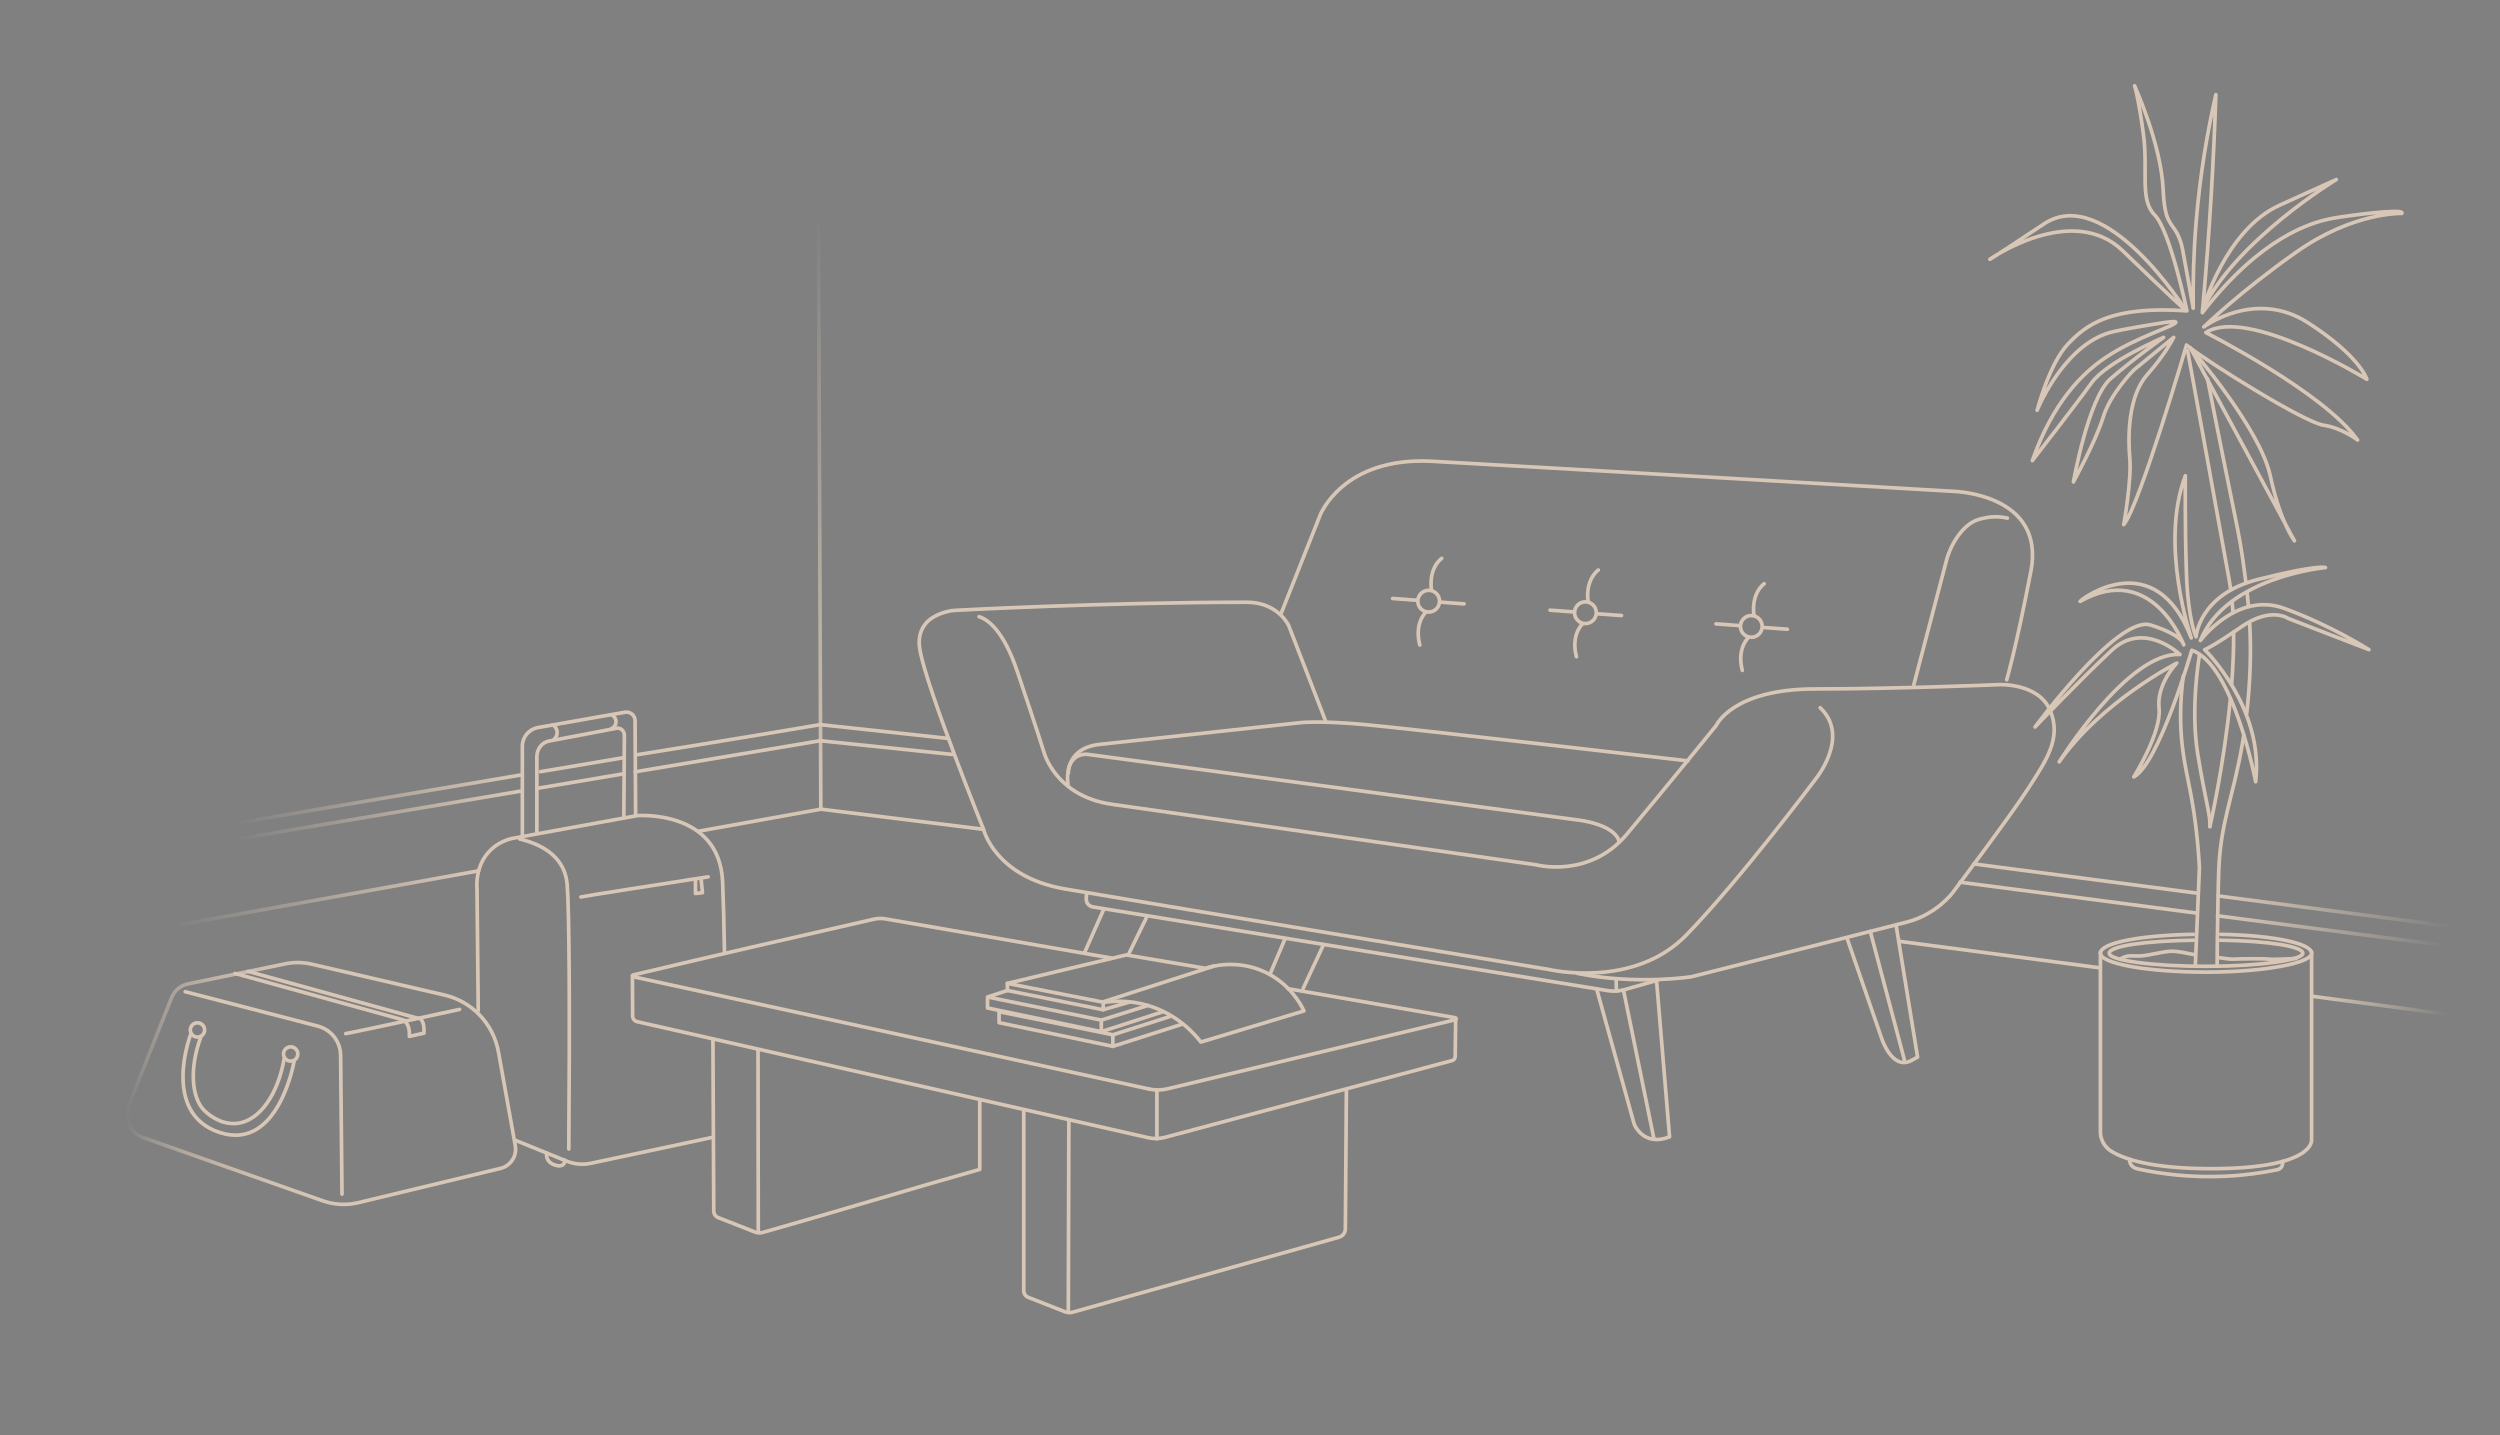 <svg width="892" height="512" viewBox="0 0 892 512" fill="none" xmlns="http://www.w3.org/2000/svg">
<rect x="0" y="0" width="892" height="512" fill="#808080" stroke="none"/>
<path d="M359.429 350.868C370.92 353.121 382.404 355.383 393.895 357.636C397.305 357.149 403.003 356.801 409.571 358.75C420.15 361.881 426.265 368.963 428.466 371.807C440.732 368.11 452.998 364.404 465.255 360.707C464.212 358.515 460.332 351.077 451.406 346.858C441.385 342.125 432.129 344.822 430.049 345.483C420.637 343.9 411.233 342.308 401.82 340.725C387.684 344.109 373.556 347.493 359.429 350.877V350.868Z" stroke="#D8C7B6" stroke-width="1.305" stroke-linecap="round" stroke-linejoin="round"/>
<path d="M359.429 350.868V353.408L393.582 360.281L393.686 357.427C406.796 353.199 419.906 348.972 433.016 344.744" stroke="#D8C7B6" stroke-width="1.305" stroke-linecap="round" stroke-linejoin="round"/>
<path d="M393.583 360.281L403.013 357.532" stroke="#D8C7B6" stroke-width="1.305" stroke-linecap="round" stroke-linejoin="round"/>
<path d="M359.429 353.408L352.348 355.731L392.947 363.978L409.572 358.75" stroke="#D8C7B6" stroke-width="1.305" stroke-linecap="round" stroke-linejoin="round"/>
<path d="M352.348 356.157V359.646C365.884 362.464 379.411 365.283 392.947 368.101C400.324 365.718 407.692 363.325 415.069 360.942" stroke="#D8C7B6" stroke-width="1.305" stroke-linecap="round" stroke-linejoin="round"/>
<path d="M392.947 363.978V368.101" stroke="#D8C7B6" stroke-width="1.305" stroke-linecap="round" stroke-linejoin="round"/>
<path d="M356.471 360.968L397.071 369.215C403.943 367.014 410.816 364.813 417.688 362.603" stroke="#D8C7B6" stroke-width="1.305" stroke-linecap="round" stroke-linejoin="round"/>
<path d="M356.471 361.394V364.883C370.007 367.701 383.535 370.52 397.071 373.338C405.37 370.685 413.669 368.032 421.968 365.379" stroke="#D8C7B6" stroke-width="1.305" stroke-linecap="round" stroke-linejoin="round"/>
<path d="M397.071 369.215V373.338" stroke="#D8C7B6" stroke-width="1.305" stroke-linecap="round" stroke-linejoin="round"/>
<path d="M459.644 352.782C493.162 358.593 519.286 363.125 519.286 363.125C519.669 363.195 519.686 363.734 519.312 363.83L416.583 388.484C414.399 389.006 412.12 389.032 409.919 388.553" stroke="#D8C7B6" stroke-width="1.305" stroke-linecap="round" stroke-linejoin="round"/>
<path d="M409.919 388.553C348.693 375.226 287.459 361.899 226.234 348.571C225.816 348.476 225.807 347.884 226.234 347.78C240.988 344.283 255.742 340.829 270.504 337.419C284.284 334.235 298.072 331.077 311.861 327.954C313.174 327.658 314.54 327.624 315.871 327.85C315.871 327.85 353.548 334.383 396.47 341.821" stroke="#D8C7B6" stroke-width="1.305" stroke-linecap="round" stroke-linejoin="round"/>
<path d="M225.642 347.997L225.729 362.508C225.729 363.482 226.408 364.326 227.365 364.543L409.693 405.935C411.641 406.378 413.677 406.335 415.608 405.821C449.779 396.687 483.95 387.553 518.121 378.41C518.756 378.245 519.199 377.671 519.208 377.018C519.269 372.642 519.33 368.267 519.382 363.882" stroke="#D8C7B6" stroke-width="1.305" stroke-linecap="round" stroke-linejoin="round"/>
<path d="M412.781 389.084V406.326" stroke="#D8C7B6" stroke-width="1.305" stroke-linecap="round" stroke-linejoin="round"/>
<path d="M365.274 395.983V460.531C365.274 461.575 365.909 462.506 366.883 462.889L379.984 468.039C380.88 468.387 381.863 468.439 382.786 468.178L477.764 441.436C479.095 441.062 480.017 439.853 480.026 438.479L480.391 388.71" stroke="#D8C7B6" stroke-width="1.305" stroke-linecap="round" stroke-linejoin="round"/>
<path d="M381.176 467.621C381.237 445.081 381.307 422.541 381.368 400.01" stroke="#D8C7B6" stroke-width="1.305" stroke-linecap="round" stroke-linejoin="round"/>
<path d="M254.376 370.955C254.472 391.328 254.567 411.711 254.663 432.085C254.663 433.128 255.298 434.059 256.272 434.442L269.374 439.592C270.27 439.94 271.253 439.992 272.175 439.731C294.784 433.381 326.963 423.594 349.572 417.244V392.598" stroke="#D8C7B6" stroke-width="1.305" stroke-linecap="round" stroke-linejoin="round"/>
<path d="M270.556 439.175C270.521 417.687 270.495 396.209 270.46 374.722" stroke="#D8C7B6" stroke-width="1.305" stroke-linecap="round" stroke-linejoin="round"/>
<path d="M61.582 330.381C97.98 323.822 134.387 317.271 170.784 310.712" stroke="url(#paint0_linear_396_6125)" stroke-width="1.305" stroke-linecap="round" stroke-linejoin="round"/>
<path d="M249.269 296.576C263.806 293.957 278.334 291.339 292.87 288.72C292.592 217.682 292.313 146.635 292.035 75.597" stroke="url(#paint1_linear_396_6125)" stroke-width="1.305" stroke-linecap="round" stroke-linejoin="round"/>
<path d="M350.912 295.897L292.87 288.72" stroke="#D8C7B6" stroke-width="1.305" stroke-linecap="round" stroke-linejoin="round"/>
<path d="M677.491 335.836C701.371 338.993 725.25 342.16 749.13 345.318" stroke="#D8C7B6" stroke-width="1.305" stroke-linecap="round" stroke-linejoin="round"/>
<path d="M873.251 361.89C845.718 358.228 825.414 355.522 825.414 355.522Z" fill="url(#paint2_linear_396_6125)"/>
<path d="M873.251 361.89C845.718 358.228 825.414 355.522 825.414 355.522" stroke="url(#paint3_linear_396_6125)" stroke-width="1.305" stroke-linecap="round" stroke-linejoin="round"/>
<path d="M699.326 314.766C727.373 318.428 755.428 322.091 783.474 325.753" stroke="#D8C7B6" stroke-width="1.305" stroke-linecap="round" stroke-linejoin="round"/>
<path d="M872.485 337.367C845.396 333.826 818.298 330.294 791.208 326.754Z" fill="url(#paint4_linear_396_6125)"/>
<path d="M872.485 337.367C845.396 333.826 818.298 330.294 791.208 326.754" stroke="url(#paint5_linear_396_6125)" stroke-width="1.305" stroke-linecap="round" stroke-linejoin="round"/>
<path d="M704.311 308.259C730.983 311.747 757.655 315.244 784.327 318.733" stroke="#D8C7B6" stroke-width="1.305" stroke-linecap="round" stroke-linejoin="round"/>
<path d="M874.016 330.477C846.5 326.875 818.985 323.274 791.469 319.672Z" fill="url(#paint6_linear_396_6125)"/>
<path d="M874.016 330.477C846.5 326.875 818.985 323.274 791.469 319.672" stroke="url(#paint7_linear_396_6125)" stroke-width="1.305" stroke-linecap="round" stroke-linejoin="round"/>
<path d="M83.417 299.638C84.539 299.36 134.708 290.878 185.625 282.3" stroke="url(#paint8_linear_396_6125)" stroke-width="1.305" stroke-linecap="round" stroke-linejoin="round"/>
<path d="M191.558 281.3C202.111 279.525 212.619 277.751 222.641 276.063" stroke="#D8C7B6" stroke-width="1.305" stroke-linecap="round" stroke-linejoin="round"/>
<path d="M226.643 275.384C263.301 269.217 292.583 264.293 292.583 264.293L339.707 269.173" stroke="#D8C7B6" stroke-width="1.305" stroke-linecap="round" stroke-linejoin="round"/>
<path d="M83.417 293.888C84.539 293.609 134.664 285.136 185.555 276.559" stroke="url(#paint9_linear_396_6125)" stroke-width="1.305" stroke-linecap="round" stroke-linejoin="round"/>
<path d="M192.855 275.332C202.885 273.645 212.846 271.966 222.389 270.356" stroke="#D8C7B6" stroke-width="1.305" stroke-linecap="round" stroke-linejoin="round"/>
<path d="M227.103 269.321C242.422 266.876 257.811 264.371 273.261 261.796C279.716 260.717 286.162 259.639 292.591 258.551C307.719 260.178 322.856 261.805 337.984 263.432" stroke="#D8C7B6" stroke-width="1.305" stroke-linecap="round" stroke-linejoin="round"/>
<path d="M254.167 405.821C248.278 407.074 210.862 415.051 210.862 415.051C207.948 415.669 204.912 415.408 202.154 414.286C202.154 414.286 191.785 410.067 183.668 406.77" stroke="#D8C7B6" stroke-width="1.305" stroke-linecap="round" stroke-linejoin="round"/>
<path d="M170.637 360.542C170.42 339.255 170.193 316.871 170.193 316.871C170.106 315.845 169.611 308.381 175.265 303.083C178.701 299.864 182.642 299.09 184.269 298.872C198.631 296.254 213.003 293.636 227.365 291.017C227.365 291.017 256.673 288.72 257.821 314.575C258.108 321.056 258.326 329.964 258.491 339.663" stroke="#D8C7B6" stroke-width="1.305" stroke-linecap="round" stroke-linejoin="round"/>
<path d="M185.417 299.351C190.176 300.49 197.162 303.022 200.511 309.181C202.007 311.939 202.268 314.488 202.372 315.732C203.112 324.77 203.338 360.977 202.947 409.971" stroke="#D8C7B6" stroke-width="1.305" stroke-linecap="round" stroke-linejoin="round"/>
<path d="M207.252 320.038C207.957 319.803 238.048 315.123 248.844 313.444C251.21 313.078 252.654 312.852 252.654 312.852" stroke="#D8C7B6" stroke-width="1.305" stroke-linecap="round" stroke-linejoin="round"/>
<path d="M186.374 298.298V266.241C186.374 262.962 188.732 260.152 191.959 259.587L222.989 254.123C224.877 253.793 226.599 255.237 226.599 257.151C226.66 268.382 226.73 279.604 226.791 290.834" stroke="#D8C7B6" stroke-width="1.305" stroke-linecap="round" stroke-linejoin="round"/>
<path d="M191.55 296.767V269.973C191.55 267.233 193.377 264.884 195.891 264.406L219.971 259.839C221.432 259.56 222.772 260.77 222.772 262.37C222.711 272.174 222.642 281.978 222.581 291.783" stroke="#D8C7B6" stroke-width="1.305" stroke-linecap="round" stroke-linejoin="round"/>
<path d="M197.292 258.595C197.387 258.664 198.857 259.708 198.779 261.518C198.718 263.005 197.648 263.875 197.483 264.006" stroke="#D8C7B6" stroke-width="1.305" stroke-linecap="round" stroke-linejoin="round"/>
<path d="M218.265 255.054C219.344 255.646 219.936 256.829 219.753 257.977C219.509 259.447 218.118 260.048 218.031 260.082" stroke="#D8C7B6" stroke-width="1.305" stroke-linecap="round" stroke-linejoin="round"/>
<path d="M248.147 314.383V318.794L250.635 318.507L250.157 313.618" stroke="#D8C7B6" stroke-width="1.305" stroke-linecap="round" stroke-linejoin="round"/>
<path d="M195.055 411.519C195.055 411.519 194.42 414.556 198.057 415.704C201.693 416.852 201.502 413.981 201.502 413.981" stroke="#D8C7B6" stroke-width="1.305" stroke-linecap="round" stroke-linejoin="round"/>
<path d="M111.238 344.022L158.536 355.017C168.453 357.323 176.047 365.317 177.848 375.339L183.859 408.779C184.521 412.459 182.198 416.008 178.57 416.887L127.88 429.101C123.678 430.11 119.267 429.892 115.187 428.457L51.1 405.9C46.419 404.255 44.053 399.045 45.889 394.434L61.208 355.983C62.217 353.452 64.436 351.59 67.106 351.042C78.65 348.658 90.194 346.283 101.738 343.9C104.879 343.256 108.115 343.291 111.238 344.022Z" stroke="url(#paint10_linear_396_6125)" stroke-width="1.305" stroke-linecap="round" stroke-linejoin="round"/>
<path d="M66.088 353.843L113.386 366.118C118.145 367.353 121.477 371.624 121.529 376.531L122.025 426.056" stroke="#D8C7B6" stroke-width="1.305" stroke-linecap="round" stroke-linejoin="round"/>
<path d="M123.356 368.78C124.121 368.78 163.964 360.159 163.964 360.159" stroke="#D8C7B6" stroke-width="1.305" stroke-linecap="round" stroke-linejoin="round"/>
<path d="M144.139 364.282C144.356 364.282 146.34 365.457 146.053 369.789L151.272 368.615C151.272 368.615 151.638 363.917 149.506 363.325" stroke="#D8C7B6" stroke-width="1.305" stroke-linecap="round" stroke-linejoin="round"/>
<path d="M88.594 346.614C108.706 352.173 128.819 357.723 148.932 363.282" stroke="#D8C7B6" stroke-width="1.305" stroke-linecap="round" stroke-linejoin="round"/>
<path d="M83.852 347.327C103.965 352.886 124.078 358.436 144.19 363.995" stroke="#D8C7B6" stroke-width="1.305" stroke-linecap="round" stroke-linejoin="round"/>
<path d="M104.966 378.506C104.966 378.506 99.502 410.971 78.389 404.073C57.276 397.174 68.046 369.023 68.046 369.023" stroke="#D8C7B6" stroke-width="1.305" stroke-linecap="round" stroke-linejoin="round"/>
<path d="M71.639 370.032C67.507 381.255 68.368 391.659 72.839 396.165C75.797 399.149 79.372 400.262 79.372 400.262C81.643 400.976 83.522 400.993 84.992 400.776C92.743 399.627 99.189 390.397 101.373 377.792" stroke="#D8C7B6" stroke-width="1.305" stroke-linecap="round" stroke-linejoin="round"/>
<path d="M70.455 370.032C71.863 370.032 73.004 368.891 73.004 367.484C73.004 366.076 71.863 364.935 70.455 364.935C69.048 364.935 67.906 366.076 67.906 367.484C67.906 368.891 69.048 370.032 70.455 370.032Z" stroke="#D8C7B6" stroke-width="1.305" stroke-linecap="round" stroke-linejoin="round"/>
<path d="M103.713 378.61C105.121 378.61 106.262 377.469 106.262 376.061C106.262 374.653 105.121 373.512 103.713 373.512C102.305 373.512 101.164 374.653 101.164 376.061C101.164 377.469 102.305 378.61 103.713 378.61Z" stroke="#D8C7B6" stroke-width="1.305" stroke-linecap="round" stroke-linejoin="round"/>
<path d="M457.191 218.656L471.005 183.842C471.005 183.842 479.052 162.868 510.944 164.59C542.835 166.313 697.03 175.317 697.03 175.317C697.03 175.317 729.974 176.082 724.615 203.859C719.257 231.636 715.994 242.553 715.994 242.553" stroke="#D8C7B6" stroke-width="1.305" stroke-linecap="round" stroke-linejoin="round"/>
<path d="M473.023 257.403L459.809 223.215C459.809 223.215 456.077 214.881 444.872 214.881C394.678 214.881 341.151 217.752 341.151 217.752C340.359 217.821 339.733 217.873 339.455 217.899C336.732 218.395 331.643 219.752 329.268 223.954C327.554 226.99 327.954 230.244 328.224 231.836C330.52 245.337 350.92 295.906 350.92 295.906C350.92 295.906 354.939 312.861 379.941 317.167C404.943 321.473 552.622 345.901 552.622 345.901C552.622 345.901 582.791 353.086 601.755 333.548C620.72 314.009 647.722 278.098 647.722 278.098C647.722 278.098 660.362 262.875 649.445 252.531" stroke="#D8C7B6" stroke-width="1.305" stroke-linecap="round" stroke-linejoin="round"/>
<path d="M349.336 220.031C352.555 221.066 358.079 225.059 362.977 239.587C370.45 261.709 372.459 268.321 372.459 268.321C372.459 268.321 376.478 284.127 396.878 286.998C417.278 289.869 548.002 308.546 548.002 308.546C548.002 308.546 566.966 313.713 580.468 297.628C593.969 281.535 612.359 258.838 612.359 258.838C612.359 258.838 618.109 245.815 647.6 245.815C677.09 245.815 713.105 244.284 713.105 244.284C713.105 244.284 727.277 243.519 731.496 253.48C735.706 263.44 729.965 271.487 723.832 281.065C717.699 290.643 696.629 318.611 696.629 318.611C696.629 318.611 690.879 326.275 680.535 328.955C670.192 331.634 603.538 348.493 603.538 348.493C603.538 348.493 584.382 351.555 562.93 347.345" stroke="#D8C7B6" stroke-width="1.305" stroke-linecap="round" stroke-linejoin="round"/>
<path d="M682.859 244.276L694.733 199.074C696.978 192.158 701.162 187.121 705.32 185.573C707.948 184.59 710.923 184.425 710.923 184.425C713.115 184.303 714.951 184.573 716.238 184.86" stroke="#D8C7B6" stroke-width="1.305" stroke-linecap="round" stroke-linejoin="round"/>
<path d="M381.081 279.951C381.081 279.951 378.497 267.024 392.434 265.589L464.116 257.829C464.116 257.829 470.823 257.107 486.142 258.456C501.462 259.804 602.217 271.478 602.217 271.478" stroke="#D8C7B6" stroke-width="1.305" stroke-linecap="round" stroke-linejoin="round"/>
<path d="M577.702 300.212C575.979 293.888 562.765 292.548 562.765 292.548L388.266 269.182C384.699 268.703 382.899 271.096 382.899 271.096C381.559 272.487 381.22 274.384 381.176 275.88" stroke="#D8C7B6" stroke-width="1.305" stroke-linecap="round" stroke-linejoin="round"/>
<path d="M565.679 222.493C567.822 222.493 569.559 220.756 569.559 218.613C569.559 216.47 567.822 214.733 565.679 214.733C563.536 214.733 561.799 216.47 561.799 218.613C561.799 220.756 563.536 222.493 565.679 222.493Z" stroke="#D8C7B6" stroke-width="1.305" stroke-linecap="round" stroke-linejoin="round"/>
<path d="M509.752 218.378C511.895 218.378 513.632 216.641 513.632 214.498C513.632 212.355 511.895 210.618 509.752 210.618C507.609 210.618 505.872 212.355 505.872 214.498C505.872 216.641 507.609 218.378 509.752 218.378Z" stroke="#D8C7B6" stroke-width="1.305" stroke-linecap="round" stroke-linejoin="round"/>
<path d="M387.718 318.515L387.57 320.612C387.474 322.065 388.492 323.352 389.928 323.587L573.604 353.452C575.483 353.756 577.397 353.678 579.241 353.217C583.365 352.042 587.48 350.868 591.603 349.694" stroke="#D8C7B6" stroke-width="1.305" stroke-linecap="round" stroke-linejoin="round"/>
<path d="M576.623 349.337C576.667 350.764 576.701 352.19 576.745 353.626" stroke="#D8C7B6" stroke-width="1.305" stroke-linecap="round" stroke-linejoin="round"/>
<path d="M569.846 353.426L583.06 401.028C583.06 401.028 586.218 409.362 595.7 405.621C594.169 387.266 592.638 368.91 591.107 350.555" stroke="#D8C7B6" stroke-width="1.305" stroke-linecap="round" stroke-linejoin="round"/>
<path d="M579.25 353.208L590.15 406.482" stroke="#D8C7B6" stroke-width="1.305" stroke-linecap="round" stroke-linejoin="round"/>
<path d="M659.101 334.983C661.206 341.073 671.367 370.476 671.367 370.476C671.367 370.476 675.003 381.777 681.71 378.523L684.198 377.183C681.658 361.629 679.126 346.075 676.586 330.52" stroke="#D8C7B6" stroke-width="1.305" stroke-linecap="round" stroke-linejoin="round"/>
<path d="M667.322 332.347C671.367 347.58 675.412 362.812 679.449 378.036" stroke="#D8C7B6" stroke-width="1.305" stroke-linecap="round" stroke-linejoin="round"/>
<path d="M393.886 324.266C391.624 329.372 389.371 334.47 387.109 339.576" stroke="#D8C7B6" stroke-width="1.305" stroke-linecap="round" stroke-linejoin="round"/>
<path d="M458.53 334.896C456.746 339.089 454.972 343.282 453.188 347.475" stroke="#D8C7B6" stroke-width="1.305" stroke-linecap="round" stroke-linejoin="round"/>
<path d="M472.18 337.193C469.779 342.343 467.378 347.493 464.977 352.643" stroke="#D8C7B6" stroke-width="1.305" stroke-linecap="round" stroke-linejoin="round"/>
<path d="M409.257 326.997C407.091 331.425 404.934 335.862 402.768 340.29" stroke="#D8C7B6" stroke-width="1.305" stroke-linecap="round" stroke-linejoin="round"/>
<path d="M514.405 199.214C514.405 199.214 509.673 202.363 510.752 210.618" stroke="#D8C7B6" stroke-width="1.305" stroke-linecap="round" stroke-linejoin="round"/>
<path d="M508.812 218.387C508.812 218.387 504.506 222.093 506.585 230.148" stroke="#D8C7B6" stroke-width="1.305" stroke-linecap="round" stroke-linejoin="round"/>
<path d="M570.29 203.38C570.29 203.38 565.557 206.53 566.636 214.785" stroke="#D8C7B6" stroke-width="1.305" stroke-linecap="round" stroke-linejoin="round"/>
<path d="M564.697 222.554C564.697 222.554 560.39 226.26 562.47 234.315" stroke="#D8C7B6" stroke-width="1.305" stroke-linecap="round" stroke-linejoin="round"/>
<path d="M496.894 213.541L505.428 214.168" stroke="#D8C7B6" stroke-width="1.305" stroke-linecap="round" stroke-linejoin="round"/>
<path d="M513.849 214.837L522.383 215.464" stroke="#D8C7B6" stroke-width="1.305" stroke-linecap="round" stroke-linejoin="round"/>
<path d="M553.065 217.708L561.599 218.334" stroke="#D8C7B6" stroke-width="1.305" stroke-linecap="round" stroke-linejoin="round"/>
<path d="M570.021 219.004L578.554 219.631" stroke="#D8C7B6" stroke-width="1.305" stroke-linecap="round" stroke-linejoin="round"/>
<path d="M624.869 227.382C627.012 227.382 628.749 225.645 628.749 223.502C628.749 221.359 627.012 219.622 624.869 219.622C622.726 219.622 620.989 221.359 620.989 223.502C620.989 225.645 622.726 227.382 624.869 227.382Z" stroke="#D8C7B6" stroke-width="1.305" stroke-linecap="round" stroke-linejoin="round"/>
<path d="M629.48 208.261C629.48 208.261 624.747 211.41 625.826 219.665" stroke="#D8C7B6" stroke-width="1.305" stroke-linecap="round" stroke-linejoin="round"/>
<path d="M623.886 227.443C623.886 227.443 619.58 231.149 621.659 239.204" stroke="#D8C7B6" stroke-width="1.305" stroke-linecap="round" stroke-linejoin="round"/>
<path d="M612.255 222.597L620.789 223.224" stroke="#D8C7B6" stroke-width="1.305" stroke-linecap="round" stroke-linejoin="round"/>
<path d="M629.201 223.885L637.744 224.511" stroke="#D8C7B6" stroke-width="1.305" stroke-linecap="round" stroke-linejoin="round"/>
<path d="M792.226 335.47C809.441 335.705 821.647 337.68 821.647 340.124C821.647 342.569 806.179 344.779 787.11 344.779C768.042 344.779 752.574 342.682 752.574 340.124C752.574 337.567 765.249 335.705 782.691 335.47" stroke="#D8C7B6" stroke-width="1.305" stroke-linecap="round" stroke-linejoin="round"/>
<path d="M792.338 333.374C811.294 333.722 824.786 336.627 824.786 340.116C824.786 343.604 807.927 346.858 787.11 346.858C766.292 346.858 749.433 343.839 749.433 340.116C749.433 336.393 763.509 333.722 782.577 333.374" stroke="#D8C7B6" stroke-width="1.305" stroke-linecap="round" stroke-linejoin="round"/>
<path d="M749.425 339.655V403.847C749.425 406.526 750.817 409.084 753.026 410.589C757.559 413.494 767.45 416.983 788.963 416.983C825.944 416.983 824.778 406.752 824.778 406.752V339.655" stroke="#D8C7B6" stroke-width="1.305" stroke-linecap="round" stroke-linejoin="round"/>
<path d="M756.637 342.099C759.429 340.472 761.056 341.281 764.075 341.055C767.102 340.82 770.938 339.663 774.305 339.428C776.993 339.246 779.82 340.09 783.039 340.62" stroke="#D8C7B6" stroke-width="1.305" stroke-linecap="round" stroke-linejoin="round"/>
<path d="M791.538 341.664C793.869 341.995 795.853 342.282 796.758 342.221C798.384 342.108 808.041 341.986 809.433 342.221C810.824 342.456 819.202 341.986 819.202 341.986" stroke="#D8C7B6" stroke-width="1.305" stroke-linecap="round" stroke-linejoin="round"/>
<path d="M759.898 413.668C759.898 413.668 759.463 416.4 762.917 417.113C771.034 418.853 781.507 420.236 793.66 419.697C800.637 419.392 806.909 418.505 812.338 417.4C812.442 417.383 813.651 417.209 814.208 416.104C814.6 415.321 814.408 414.564 814.356 414.381" stroke="#D8C7B6" stroke-width="1.305" stroke-linecap="round" stroke-linejoin="round"/>
<path d="M783.317 344.057L784.753 309.72C784.579 306.249 784.231 301.056 783.456 294.784C781.734 280.848 779.629 275.454 778.576 265.624C777.958 259.821 777.602 251.514 779.011 241.205" stroke="#D8C7B6" stroke-width="1.305" stroke-linecap="round" stroke-linejoin="round"/>
<path d="M784.753 233.872C784.753 233.872 781.447 252.549 784.178 269.208C786.91 285.867 788.772 291.043 788.484 294.923" stroke="#D8C7B6" stroke-width="1.305" stroke-linecap="round" stroke-linejoin="round"/>
<path d="M788.494 294.923C788.494 294.923 793.47 273.349 795.801 249.313" stroke="#D8C7B6" stroke-width="1.305" stroke-linecap="round" stroke-linejoin="round"/>
<path d="M796.271 243.858C796.749 237.717 797.019 231.505 796.958 225.538" stroke="#D8C7B6" stroke-width="1.305" stroke-linecap="round" stroke-linejoin="round"/>
<path d="M796.732 218.656C796.653 217.299 796.549 215.96 796.427 214.646" stroke="#D8C7B6" stroke-width="1.305" stroke-linecap="round" stroke-linejoin="round"/>
<path d="M795.932 210.383C795.792 209.418 795.644 208.461 795.479 207.53C789.729 175.351 780.542 125.165 780.542 125.165" stroke="#D8C7B6" stroke-width="1.305" stroke-linecap="round" stroke-linejoin="round"/>
<path d="M787.632 135.135C788.98 142.042 791.172 153.151 793.956 166.931C798.375 188.818 799.167 192.08 800.281 199.97C800.629 202.424 801.003 205.068 801.351 207.895" stroke="#D8C7B6" stroke-width="1.305" stroke-linecap="round" stroke-linejoin="round"/>
<path d="M801.76 211.427C801.934 213.028 802.099 214.681 802.256 216.395" stroke="#D8C7B6" stroke-width="1.305" stroke-linecap="round" stroke-linejoin="round"/>
<path d="M802.673 222.223C802.943 227.016 803.047 232.227 802.856 237.899C802.656 244.189 802.151 249.913 801.621 254.558" stroke="#D8C7B6" stroke-width="1.305" stroke-linecap="round" stroke-linejoin="round"/>
<path d="M800.576 262.318C800.376 263.606 800.202 264.632 800.08 265.38C796.74 284.841 792.329 293.035 791.651 310.582C791.546 313.261 791.433 318.637 791.364 322.073C791.172 331.451 791.103 339.115 791.077 344.196" stroke="#D8C7B6" stroke-width="1.305" stroke-linecap="round" stroke-linejoin="round"/>
<path d="M780.16 123.112C780.16 123.112 763.353 180.571 757.75 187.182C757.75 187.182 760.621 171.237 759.908 163.477C759.194 155.717 759.334 141.355 766.084 133.743C772.835 126.131 775.566 120.381 775.566 120.381L761.343 132.02C761.343 132.02 753.009 140.354 750.426 148.827C747.842 157.3 739.795 171.959 739.795 171.959C739.795 171.959 745.11 142.077 753.009 135.178C760.908 128.28 771.974 120.381 771.974 120.381C771.974 120.381 751.722 129.002 746.259 136.614C740.795 144.225 725.137 164.338 725.137 164.338C732.453 143.59 742.831 133.351 750.852 127.853C762.091 120.137 776.75 116.188 776.323 114.926C776.245 114.7 775.645 114.448 767.798 115.787C758.725 117.336 754.184 118.11 751.417 119.093C735.515 124.756 726.851 146.392 726.851 146.392C726.851 146.392 731.157 129.872 737.768 122.834C744.38 115.796 753.279 109.046 780.29 110.907C780.29 110.907 774.253 82.174 768.798 76.719C763.335 71.256 766.502 60.912 764.779 47.985C763.057 35.058 761.621 30.604 761.621 30.604C761.621 30.604 771.104 51.43 771.817 67.672C772.33 79.294 774.54 79.207 776.645 83.017C778.307 86.019 778.689 88.689 778.994 90.368C779.846 95.075 781.099 101.721 782.535 109.95C782.404 100.39 782.682 90.011 783.605 78.946C785.005 62.122 787.598 46.968 790.625 33.762C790.233 45.576 789.677 57.659 788.937 70.003C788.085 84.235 787.023 98.102 785.788 111.577C806.562 84.757 824.361 79.32 832.425 77.867C837.627 76.928 857.009 74.37 857.035 75.945C857.035 76.067 856.983 76.145 856.983 76.145C856.983 76.145 839.741 75.571 819.341 89.933C798.941 104.296 786.301 116.657 786.301 116.657C786.301 116.657 804.544 103.008 823.369 115.074C842.186 127.14 844.491 135.326 844.491 135.326C844.491 135.326 801.821 109.176 787.032 118.658C787.032 118.658 829.128 139.919 841.194 157.013C841.194 157.013 835.731 152.707 828.98 151.698C822.229 150.689 788.18 129.576 780.134 123.112H780.16Z" stroke="#D8C7B6" stroke-width="1.305" stroke-linecap="round" stroke-linejoin="round"/>
<path d="M785.9 110.42C785.9 110.42 793.947 82.069 813.294 73.257C832.642 64.444 833.599 64.061 833.599 64.061C833.599 64.061 797.784 85.705 785.9 110.411V110.42Z" stroke="#D8C7B6" stroke-width="1.305" stroke-linecap="round" stroke-linejoin="round"/>
<path d="M781.499 124.069C782.456 125.174 806.396 152.942 810.041 169.801C813.686 186.66 818.662 192.976 818.662 192.976L781.499 124.069Z" stroke="#D8C7B6" stroke-width="1.305" stroke-linecap="round" stroke-linejoin="round"/>
<path d="M781.839 227.599C781.839 227.599 770.347 194.464 779.734 169.749C779.734 169.749 779.542 187.182 780.116 204.416C780.691 221.658 783.561 227.208 783.561 227.208C783.561 227.208 784.518 212.08 805.779 206.712C827.04 201.345 829.72 202.502 829.72 202.502C829.72 202.502 794.287 205.755 785.092 228.547C785.092 228.547 798.115 210.923 814.974 217.056C831.834 223.189 845.239 231.801 845.239 231.801L816.505 220.692C816.505 220.692 810.372 216.29 799.838 223.563C789.303 230.844 786.623 231.801 786.623 231.801C786.623 231.801 807.884 252.488 804.822 278.925C804.822 278.925 796.967 237.168 782.03 232.001C782.03 232.001 770.347 272.418 761.343 277.203C761.343 277.203 771.304 261.3 770.347 252.688C769.39 244.076 776.671 236.594 776.671 236.594C776.671 236.594 749.66 250.383 734.724 271.835C734.724 271.835 759.238 232.375 777.82 233.523C777.82 233.523 764.988 221.266 753.497 231.992C742.005 242.719 726.103 259.386 726.103 259.386C726.103 259.386 755.602 219.352 767.285 222.997C778.968 226.642 779.159 230.087 779.159 230.087C779.159 230.087 768.05 200.014 742.187 214.576C742.953 213.428 769.007 194.272 781.839 227.599Z" stroke="#D8C7B6" stroke-width="1.305" stroke-linecap="round" stroke-linejoin="round"/>
<path d="M779.933 110.803C779.933 110.803 751.33 65.288 729.33 79.868C707.329 94.448 710.069 92.447 710.069 92.447C710.069 92.447 739.377 72.039 757.394 89.481C775.418 106.923 779.925 110.803 779.925 110.803H779.933Z" stroke="#D8C7B6" stroke-width="1.305" stroke-linecap="round" stroke-linejoin="round"/>
<defs>
<linearGradient id="paint0_linear_396_6125" x1="60.93" y1="320.542" x2="171.437" y2="320.542" gradientUnits="userSpaceOnUse">
<stop stop-color="#D8C7B6" stop-opacity="0"/>
<stop offset="1" stop-color="#D8C7B6"/>
</linearGradient>
<linearGradient id="paint1_linear_396_6125" x1="271.07" y1="74.944" x2="271.07" y2="297.228" gradientUnits="userSpaceOnUse">
<stop stop-color="#D8C7B6" stop-opacity="0"/>
<stop offset="1" stop-color="#D8C7B6"/>
</linearGradient>
<linearGradient id="paint2_linear_396_6125" x1="873.251" y1="358.706" x2="825.405" y2="358.706" gradientUnits="userSpaceOnUse">
<stop stop-color="white"/>
<stop offset="0.61" stop-color="#F7F7F7"/>
<stop offset="0.78" stop-color="#E3E3E3"/>
<stop offset="1"/>
</linearGradient>
<linearGradient id="paint3_linear_396_6125" x1="873.903" y1="358.706" x2="824.752" y2="358.706" gradientUnits="userSpaceOnUse">
<stop stop-color="#D8C7B6" stop-opacity="0"/>
<stop offset="1" stop-color="#D8C7B6"/>
</linearGradient>
<linearGradient id="paint4_linear_396_6125" x1="872.485" y1="332.069" x2="791.199" y2="332.069" gradientUnits="userSpaceOnUse">
<stop stop-color="white"/>
<stop offset="0.61" stop-color="#F7F7F7"/>
<stop offset="0.78" stop-color="#E3E3E3"/>
<stop offset="1"/>
</linearGradient>
<linearGradient id="paint5_linear_396_6125" x1="873.138" y1="332.069" x2="790.547" y2="332.069" gradientUnits="userSpaceOnUse">
<stop stop-color="#D8C7B6" stop-opacity="0"/>
<stop offset="1" stop-color="#D8C7B6"/>
</linearGradient>
<linearGradient id="paint6_linear_396_6125" x1="874.016" y1="325.075" x2="791.469" y2="325.075" gradientUnits="userSpaceOnUse">
<stop stop-color="white"/>
<stop offset="0.61" stop-color="#F7F7F7"/>
<stop offset="0.78" stop-color="#E3E3E3"/>
<stop offset="1"/>
</linearGradient>
<linearGradient id="paint7_linear_396_6125" x1="874.669" y1="325.075" x2="790.816" y2="325.075" gradientUnits="userSpaceOnUse">
<stop stop-color="#D8C7B6" stop-opacity="0"/>
<stop offset="1" stop-color="#D8C7B6"/>
</linearGradient>
<linearGradient id="paint8_linear_396_6125" x1="82.764" y1="290.965" x2="186.277" y2="290.965" gradientUnits="userSpaceOnUse">
<stop stop-color="#D8C7B6" stop-opacity="0"/>
<stop offset="1" stop-color="#D8C7B6"/>
</linearGradient>
<linearGradient id="paint9_linear_396_6125" x1="82.764" y1="285.223" x2="186.216" y2="285.223" gradientUnits="userSpaceOnUse">
<stop stop-color="#D8C7B6" stop-opacity="0"/>
<stop offset="1" stop-color="#D8C7B6"/>
</linearGradient>
<linearGradient id="paint10_linear_396_6125" x1="44.619" y1="386.587" x2="184.625" y2="386.587" gradientUnits="userSpaceOnUse">
<stop stop-color="#D8C7B6" stop-opacity="0"/>
<stop offset="0.02" stop-color="#D8C7B6" stop-opacity="0.08"/>
<stop offset="0.06" stop-color="#D8C7B6" stop-opacity="0.27"/>
<stop offset="0.11" stop-color="#D8C7B6" stop-opacity="0.45"/>
<stop offset="0.17" stop-color="#D8C7B6" stop-opacity="0.6"/>
<stop offset="0.23" stop-color="#D8C7B6" stop-opacity="0.72"/>
<stop offset="0.3" stop-color="#D8C7B6" stop-opacity="0.83"/>
<stop offset="0.38" stop-color="#D8C7B6" stop-opacity="0.91"/>
<stop offset="0.48" stop-color="#D8C7B6" stop-opacity="0.96"/>
<stop offset="0.61" stop-color="#D8C7B6" stop-opacity="0.99"/>
<stop offset="1" stop-color="#D8C7B6"/>
</linearGradient>
</defs>
</svg>
